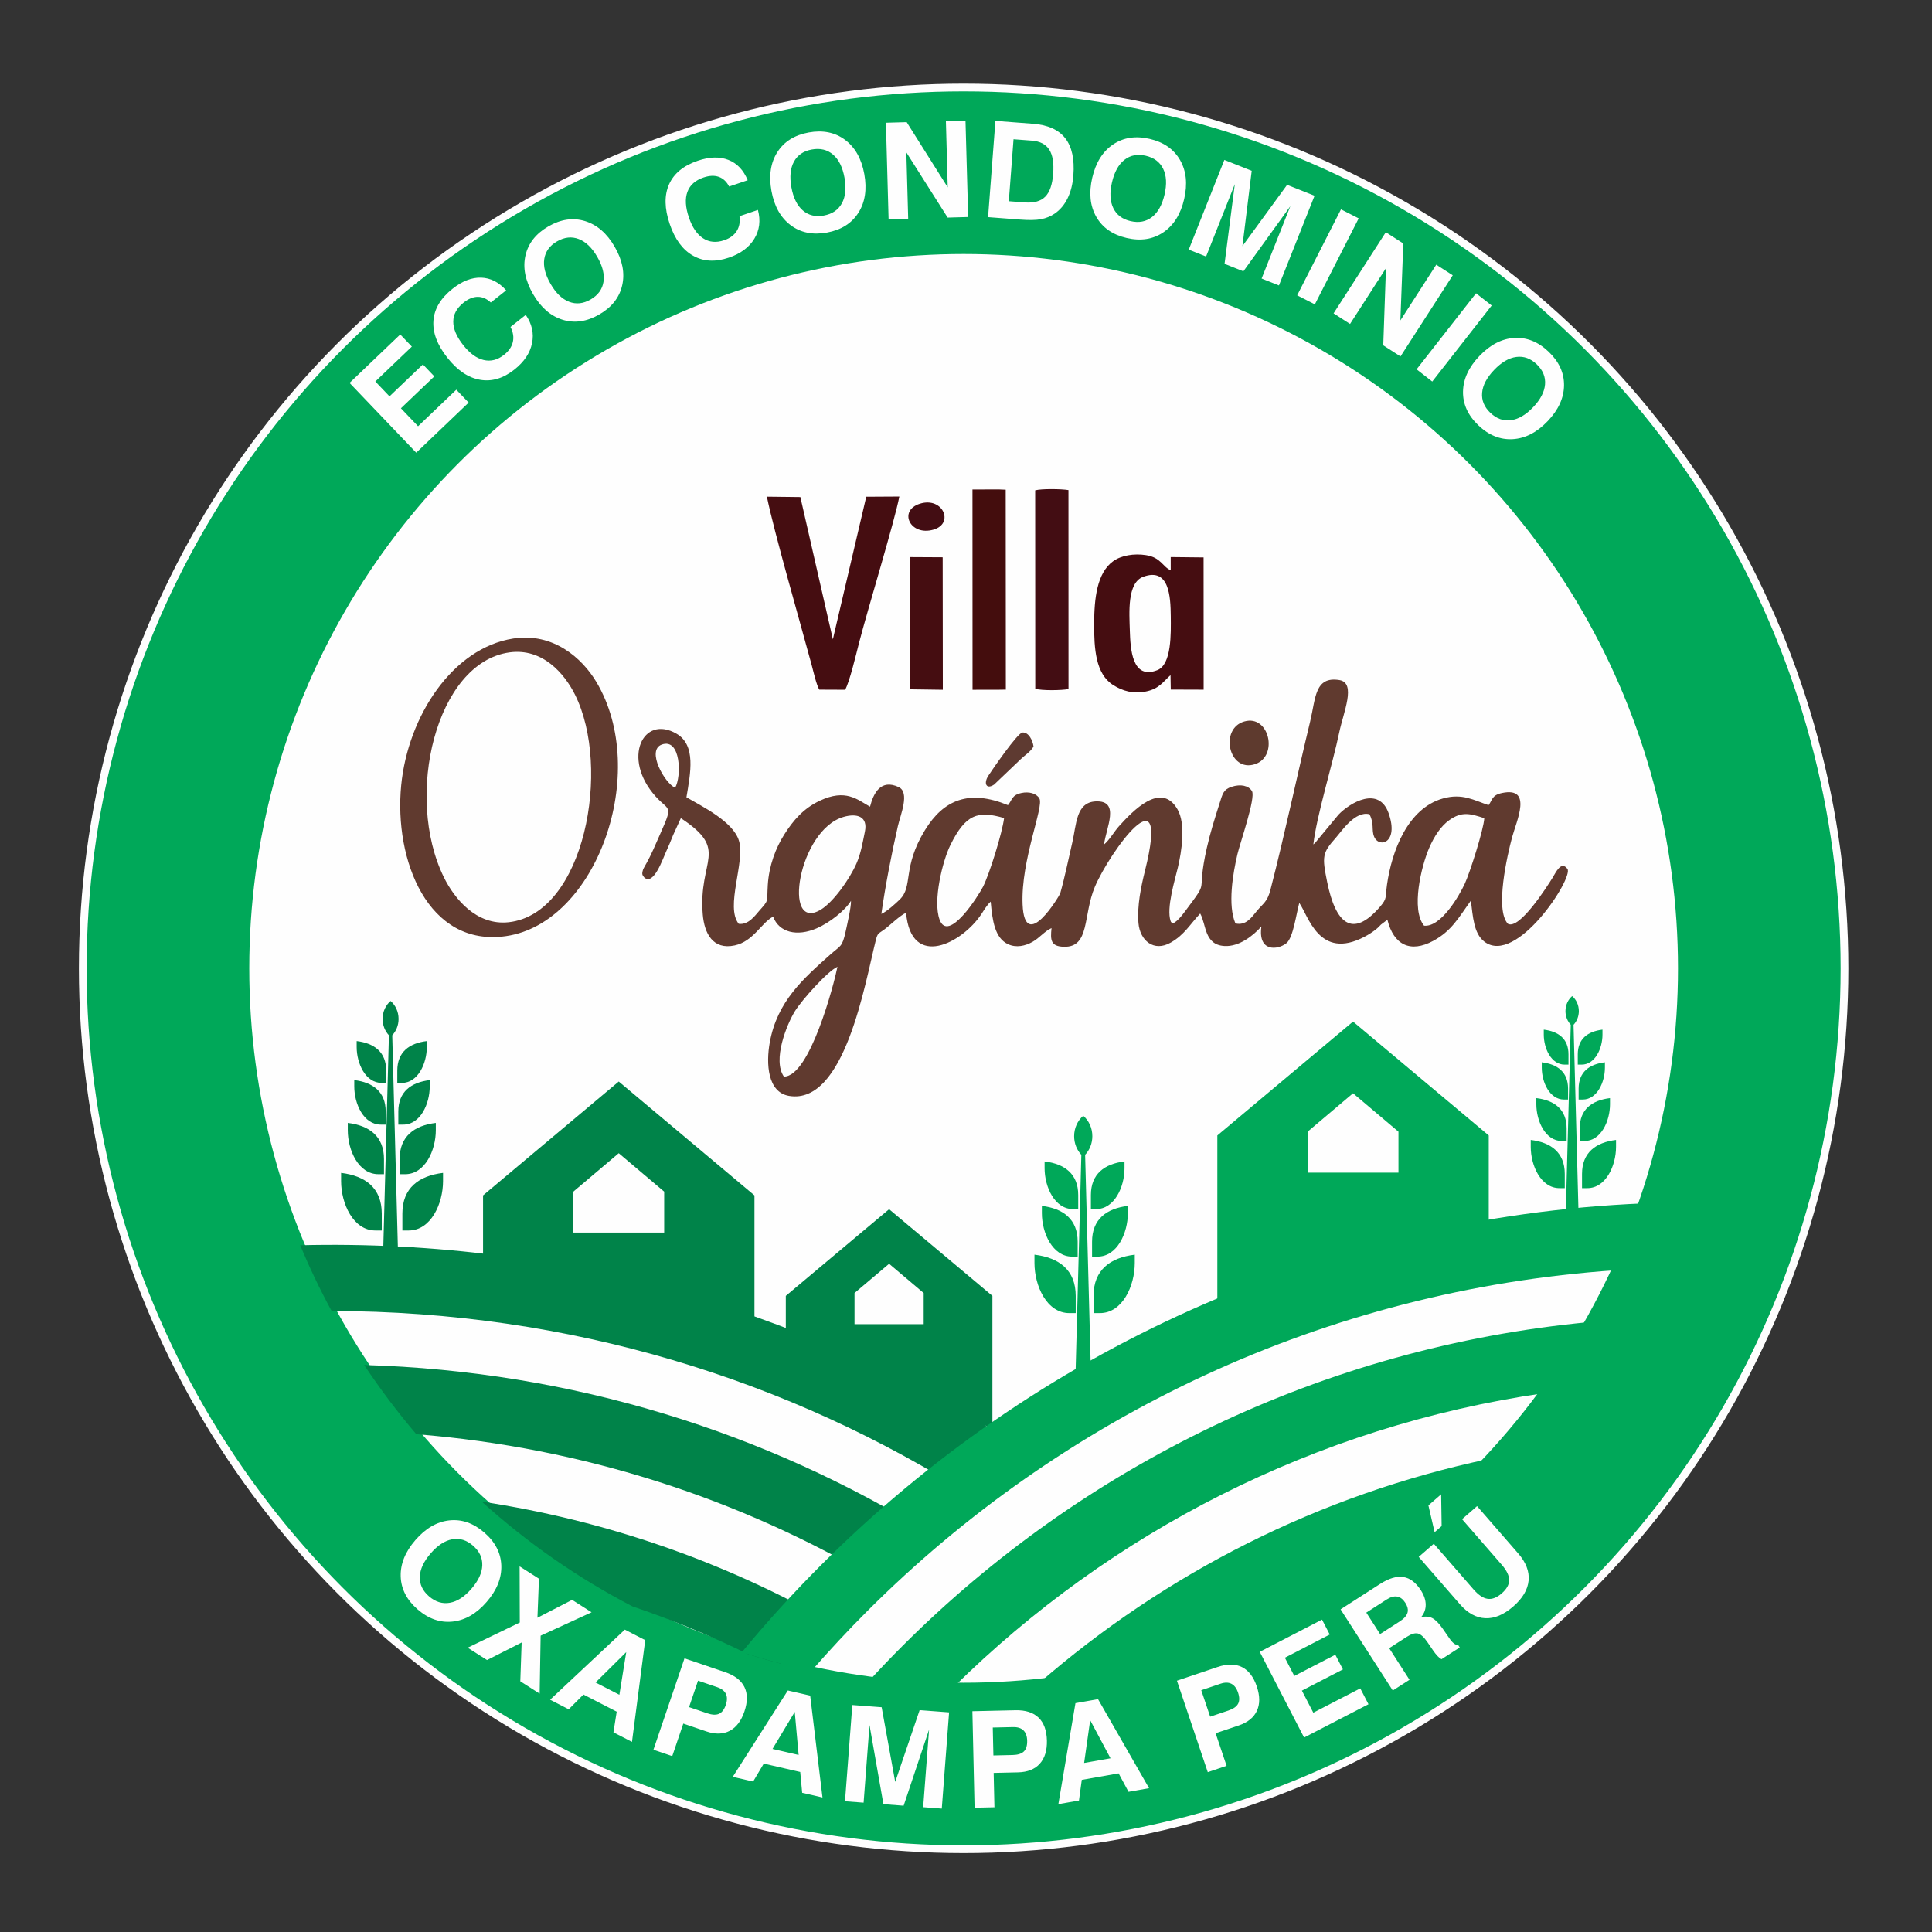 <svg xmlns="http://www.w3.org/2000/svg" xmlns:xlink="http://www.w3.org/1999/xlink" xml:space="preserve" width="100%" height="100%" fill-rule="evenodd" clip-rule="evenodd" viewBox="0 0 500 500"><rect x="0" y="0" width="500" height="500" fill="#333333" stroke="none"/> <g id="Capa_x0020_1">  <g id="_1988325344032"> <circle fill="#00A859" fill-rule="nonzero" stroke="#FEFEFE" stroke-width="2" stroke-miterlimit="22.926" cx="249.387" cy="250.613" r="227.963"></circle> <circle fill="#FEFEFE" cx="249.387" cy="250.612" r="184.876"></circle> <path fill="#603A2F" d="M202.868 278.619c-2.974,-4.264 0.717,-13.463 2.853,-16.919 1.802,-2.917 8.478,-10.393 11.017,-11.501 -0.886,4.406 -7.152,28.509 -13.87,28.42zm15.477 -67.21c3.454,-0.984 6.301,-0.112 5.493,3.8 -0.611,2.963 -1.04,5.659 -2.174,8.24 -1.881,4.285 -6.092,10.061 -9.212,11.952 -10.103,6.124 -5.857,-20.642 5.893,-23.992zm41.511 0.302c-0.454,3.798 -3.787,14.492 -5.44,17.754 -1.15,2.27 -8.987,14.718 -11.249,8.545 -1.8,-4.915 0.795,-15.246 2.768,-19.264 3.977,-8.095 7.166,-8.996 13.921,-7.035zm108.689 27.855c-3.443,-4.201 -0.7,-15.434 1.321,-20.114 1.334,-3.089 3.057,-5.644 5.135,-7.144 3.29,-2.374 5.429,-1.769 9.131,-0.56 -0.175,3.017 -3.742,14.114 -5.029,16.911 -1.502,3.266 -6.208,11.355 -10.558,10.907zm-193.829 -35.693c-2.717,-1.198 -7.486,-9.693 -3.471,-11.172 4.988,-1.836 5.165,8.325 3.471,11.172zm145.008 35.102c-2.027,-4.719 -0.678,-12.827 0.528,-17.926 0.708,-2.993 4.751,-14.544 3.76,-16.297 -0.865,-1.446 -2.945,-1.891 -5.269,-1.128 -2.157,0.708 -2.338,1.828 -3.11,4.25 -1.236,3.883 -2.391,7.495 -3.303,11.538 -2.908,12.894 1.02,7.516 -5.572,16.352 -0.578,0.776 -2.551,3.428 -3.492,3.139 -0.067,-0.08 -0.144,-0.317 -0.165,-0.265 -0.02,0.053 -0.124,-0.201 -0.15,-0.274 -1.15,-3.361 1.144,-10.728 1.871,-13.824 0.978,-4.163 2.12,-11.255 -0.089,-15.085 -4.243,-7.357 -11.593,0.459 -15.12,4.345 -1.246,1.373 -2.417,3.522 -3.89,4.759 0.5,-4.259 4.335,-11.499 -2.207,-11.154 -5.082,0.267 -4.926,6.013 -6.006,10.627 -1.01,4.309 -1.93,8.951 -3.137,13.197 -0.131,0.463 -9.193,15.723 -9.728,2.839 -0.479,-11.523 5.599,-25.301 4.34,-27.441 -0.781,-1.328 -2.73,-1.814 -4.628,-1.405 -2.58,0.555 -2.35,1.785 -3.502,3.147 -10.054,-4.122 -16.647,-1.41 -21.465,6.451 -5.961,9.724 -3.009,14.526 -6.53,17.971 -1.047,1.024 -3.32,3.108 -4.765,3.732 0.969,-6.953 2.694,-15.855 4.284,-22.771 0.668,-2.905 3.156,-8.689 0.18,-10.066 -4.605,-2.132 -6.494,1.537 -7.397,5.085 -3.286,-1.827 -6.26,-4.717 -13.011,-1.539 -4.227,1.989 -6.853,5.08 -9.154,8.688 -2.243,3.516 -3.984,8.115 -4.295,13.121 -0.288,4.628 0.379,3.73 -2.238,6.703 -1.057,1.201 -2.746,3.661 -5.278,3.341 -3.58,-4.398 1.747,-16.063 0.04,-21.553 -1.533,-4.932 -9.512,-8.831 -13.576,-11.196 1.047,-6.29 2.542,-13.482 -2.564,-16.45 -8.691,-5.051 -14.208,6.414 -5.444,16.197 4.074,4.547 4.923,1.279 -0.571,13.779 -0.548,1.247 -1.166,2.436 -1.737,3.483 -0.143,0.263 -0.817,1.414 -0.902,1.682 -0.393,1.249 -0.219,1.425 0.352,2.111 2.421,2.026 4.736,-4.864 5.551,-6.62 0.757,-1.629 1.233,-2.825 1.881,-4.435l1.985 -4.344c12.728,8.383 4.475,10.576 5.672,24.911 0.408,4.891 2.604,9.239 8.268,8.023 4.833,-1.038 6.877,-5.824 9.935,-7.449 1.56,4.129 6.194,5.224 11.3,3.017 3.336,-1.442 7.329,-4.595 8.858,-7.111 0.06,1.654 -0.965,6.005 -1.373,7.9 -0.895,4.161 -1.367,3.678 -3.827,5.87 -7.209,6.423 -13.88,12.239 -15.809,22.828 -1.003,5.506 -0.607,12.949 4.975,13.885 14.421,2.419 19.658,-29.186 22.467,-40.329 0.478,-1.9 0.698,-1.632 2.127,-2.686 1.677,-1.237 4.004,-3.601 5.697,-4.375 1.293,14.793 14.57,7.858 19.534,0.281 0.689,-1.053 1.461,-2.372 2.364,-3.166 0.427,4.897 1.067,9.458 4.522,11.034 2.107,0.96 4.412,0.448 6.305,-0.62 1.819,-1.026 3.12,-2.769 4.918,-3.566 -0.318,3.045 -0.261,4.746 3.192,4.837 6.814,0.18 4.886,-8.129 8.042,-15.564 3.765,-8.869 19.627,-30.932 12.956,-4.134 -1.005,4.04 -2.074,9.087 -1.692,13.57 0.383,4.49 3.954,7.583 8.393,5.021 3.535,-2.039 4.842,-4.582 7.583,-7.499 1.613,2.848 1,8.128 6.319,8.411 3.711,0.197 7.29,-2.562 9.526,-5.058 -0.943,6.694 4.229,6.104 6.463,4.337 1.761,-1.392 2.547,-7.577 3.335,-10.429 2.333,3.223 5.109,14.966 16.896,8.746 1.043,-0.55 2.023,-1.171 2.927,-1.892 0.699,-0.557 0.584,-0.536 1.32,-1.249l1.661 -1.253c1.632,6.558 5.967,8.644 11.854,5.467 4.773,-2.576 6.544,-5.956 9.746,-10.419 0.538,4.095 0.713,8.487 3.485,10.615 8.296,6.369 23.144,-16.588 21.513,-18.815 -1.623,-2.213 -2.974,0.855 -3.877,2.316 -1.32,2.135 -8.563,13.554 -11.543,11.878 -3.403,-3.647 -0.13,-17.812 1.077,-22.326 1.141,-4.268 5.416,-13.183 -2.566,-11.525 -2.702,0.562 -2.482,1.804 -3.507,3.149 -3.827,-1.265 -6.781,-3.152 -11.83,-1.721 -9.151,2.595 -13.23,13.7 -14.449,22.271 -0.472,3.314 0.102,3.516 -1.759,5.689 -7.326,8.552 -11.6,4.118 -13.725,-6.316 -1.366,-6.71 -1.262,-7.544 2.242,-11.489 1.464,-1.647 4.971,-7.027 8.697,-6.073 1.316,2.488 0.464,3.996 1.207,5.795 1.259,3.046 6.454,1.663 3.769,-6.025 -2.509,-7.187 -9.984,-2.811 -12.98,0.322l-5.55 6.695c-0.556,0.693 -0.316,0.464 -0.966,1.018 0.818,-7.359 5.014,-20.856 6.715,-29.061 1.057,-5.094 4.467,-12.755 0.025,-13.477 -6.419,-1.044 -6.122,4.721 -7.564,10.7 -3.539,14.679 -6.545,29.117 -10.293,43.621 -0.8,3.096 -1.813,3.41 -3.491,5.418 -1.272,1.522 -2.769,3.91 -5.561,3.238z"></path> <path fill="#603A2F" d="M131.844 168.839c8.606,-1.188 14.27,5.548 16.96,10.928 9.474,18.948 2.499,56.723 -17.139,58.904 -8.473,0.941 -14.164,-6.29 -16.782,-11.618 -10.338,-21.028 -2.018,-55.592 16.961,-58.214zm0.997 -3.59c-15.714,2.439 -27.261,20.102 -29.01,37.978 -1.896,19.378 6.95,41.992 27.178,39.03 23.463,-3.436 37.289,-42.441 23.318,-65.785 -3.684,-6.155 -11.153,-12.826 -21.486,-11.223z"></path> <path fill="#450D11" d="M212.032 178.48l6.683 0.03c1.15,-1.974 2.854,-9.211 3.601,-12.12 2.216,-8.621 9.238,-31.578 10.433,-37.886l-8.562 0.05 -8.642 36.899 -8.41 -36.815 -8.665 -0.101c1.937,9.428 8.404,31.771 11.594,43.581 0.388,1.435 1.234,5.197 1.968,6.362z"></path> <path fill="#450D11" d="M295.867 149.271c6.755,-2.488 7.076,5.19 7.125,10.174 0.045,4.475 0.256,12.52 -3.482,13.993 -6.552,2.58 -6.97,-5.497 -7.111,-10.273 -0.135,-4.548 -0.742,-12.343 3.468,-13.894zm7.061 25.459l0.065 3.731 8.508 0.03 -0.015 -34.231 -8.507 -0.094 0.005 3.42c-2.138,-0.905 -2.501,-3.319 -6.42,-3.922 -3.084,-0.475 -6.396,0.059 -8.501,1.59 -4.186,3.043 -4.87,9.658 -4.899,16.048 -0.03,6.556 0.355,13.122 4.939,15.999 2.462,1.545 5.137,2.306 8.413,1.666 3.459,-0.676 4.484,-2.526 6.412,-4.237z"></path> <path fill="#430D13" d="M267.924 178.251c1.616,0.512 6.845,0.435 8.603,0.081l-0.013 -51.497c-1.785,-0.308 -6.916,-0.386 -8.611,0.063l0.021 51.353z"></path> <polygon fill="#440D0D" points="251.692,178.521 253.987,178.502 258.072,178.509 260.309,178.474 260.276,126.739 258.443,126.662 253.988,126.676 251.674,126.686 "></polygon> <polygon fill="#450D11" points="235.465,146.821 235.466,175.411 235.463,178.392 244.001,178.515 243.963,144.221 235.464,144.176 "></polygon> <path fill="#5E3A2E" d="M322.028 186.716c-6.525,1.862 -4.02,13.329 2.801,11.043 6.082,-2.04 3.675,-12.892 -2.801,-11.043z"></path> <path fill="#5E3A31" d="M267.48 193.211c-0.234,-1.672 -1.298,-3.773 -2.88,-3.635 -1.298,0.114 -7.997,9.902 -8.832,11.204 -1.269,1.975 -0.511,3.638 1.51,2.268l6.864 -6.552c1.186,-1.148 2.488,-1.869 3.338,-3.285z"></path> <path fill="#430D13" d="M238.06 130.362c-5.706,1.812 -2.471,8.484 3.56,6.694 5.427,-1.61 2.357,-8.574 -3.56,-6.694z"></path> <path fill="#008349" d="M101.083 259.054c1.259,1.079 2.067,2.757 2.067,4.64 0,1.659 -0.627,3.158 -1.637,4.23l1.566 59.012 -3.992 0 1.566 -59.012c-1.01,-1.072 -1.637,-2.571 -1.637,-4.23 0,-1.883 0.809,-3.561 2.067,-4.64z"></path> <path fill="#008349" d="M110.46 269.43l0 1.547c0,4.222 -2.27,9.274 -6.45,9.274l-1.188 0 0 -3.183c0,-4.801 3.081,-7.086 7.638,-7.638z"></path> <path fill="#008349" d="M92.307 269.43l0 1.547c0,4.222 2.271,9.274 6.45,9.274l1.188 0 0 -3.183c0,-4.801 -3.08,-7.086 -7.638,-7.638z"></path> <path fill="#008349" d="M91.686 279.53l0 1.647c0,4.494 2.417,9.872 6.866,9.872l1.265 0 0 -3.388c0,-5.111 -3.279,-7.543 -8.131,-8.131z"></path> <path fill="#008349" d="M111.216 279.53l0 1.647c0,4.494 -2.417,9.872 -6.866,9.872l-1.264 0 0 -3.388c0,-5.111 3.279,-7.543 8.13,-8.131z"></path> <path fill="#008349" d="M90.007 290.607l0 1.897c0,5.178 2.784,11.375 7.91,11.375l1.458 0 0 -3.904c0,-5.889 -3.779,-8.691 -9.368,-9.368z"></path> <path fill="#008349" d="M112.789 290.607l0 1.897c0,5.178 -2.785,11.375 -7.911,11.375l-1.457 0 0 -3.904c0,-5.889 3.779,-8.691 9.368,-9.368z"></path> <path fill="#008349" d="M114.657 303.543l0 2.131c0,5.815 -3.128,12.774 -8.885,12.774l-1.636 0 0 -4.384c0,-6.613 4.243,-9.761 10.521,-10.521z"></path> <path fill="#008349" d="M88.279 303.543l0 2.131c0,5.815 3.128,12.774 8.885,12.774l1.636 0 0 -4.384c0,-6.613 -4.243,-9.761 -10.521,-10.521z"></path> <path fill="#008349" d="M148.375 308.395l11.757 -9.945 11.758 9.945 0 10.592 -23.515 0 0 -10.592zm-23.363 0.972l35.12 -29.47 35.12 29.47 0 44.74 -70.24 -22.369 0 -22.371z"></path> <path fill="#008349" d="M203.367 335.374l26.733 -22.432 26.732 22.432 0 34.055 -53.465 -13.8 0 -20.255zm17.783 -0.74l8.95 -7.57 8.949 7.57 0 8.062 -17.899 0 0 -8.062z"></path> <path fill="#008349" d="M201.92 430.507c-2.769,-0.729 -5.514,-1.514 -8.231,-2.366 -9.662,-4.77 -19.691,-8.923 -30.033,-12.415 -14.159,-7.369 -27.257,-16.499 -38.99,-27.109 32.348,4.892 62.707,15.592 89.977,31.034l-12.723 10.856zm-94.183 -59.337c-4.843,-5.686 -9.347,-11.668 -13.49,-17.911 53.915,1.589 104.06,17.389 146.804,43.862l-13.884 11.845c-35.405,-20.982 -75.959,-34.306 -119.43,-37.796zm-21.909 -31.881c-2.994,-5.51 -5.71,-11.192 -8.145,-17.021 69.888,-1.727 134.731,18.169 188.279,53.598l-13.751 11.733c-47.885,-30.604 -104.947,-48.269 -166.383,-48.31z"></path> <path fill="#00A859" fill-rule="nonzero" d="M280.34 288.757c1.433,1.23 2.355,3.141 2.355,5.287 0,1.891 -0.715,3.599 -1.866,4.82l1.784 67.233 -4.547 0 1.784 -67.234c-1.151,-1.221 -1.866,-2.928 -1.866,-4.819 0,-2.146 0.922,-4.057 2.356,-5.287z"></path> <path fill="#00A859" fill-rule="nonzero" d="M291.023 300.579l0 1.763c0,4.81 -2.587,10.566 -7.348,10.566l-1.354 0 0 -3.626c0,-5.47 3.51,-8.074 8.702,-8.703z"></path> <path fill="#00A859" fill-rule="nonzero" d="M270.341 300.579l0 1.763c0,4.81 2.587,10.566 7.349,10.566l1.353 0 0 -3.626c0,-5.47 -3.51,-8.074 -8.702,-8.703z"></path> <path fill="#00A859" fill-rule="nonzero" d="M269.634 312.087l0 1.875c0,5.121 2.753,11.248 7.822,11.248l1.441 0 0 -3.86c0,-5.823 -3.736,-8.594 -9.263,-9.263z"></path> <path fill="#00A859" fill-rule="nonzero" d="M291.885 312.087l0 1.875c0,5.121 -2.754,11.248 -7.823,11.248l-1.441 0 0 -3.86c0,-5.823 3.736,-8.594 9.264,-9.263z"></path> <path fill="#00A859" fill-rule="nonzero" d="M267.72 324.707l0 2.161c0,5.9 3.173,12.96 9.013,12.96l1.66 0 0 -4.448c0,-6.709 -4.305,-9.902 -10.673,-10.673z"></path> <path fill="#00A859" fill-rule="nonzero" d="M293.677 324.707l0 2.161c0,5.9 -3.173,12.96 -9.014,12.96l-1.66 0 0 -4.448c0,-6.709 4.305,-9.902 10.674,-10.673z"></path> <path fill="#00A859" d="M406.871 257.785c1.053,0.903 1.73,2.307 1.73,3.883 0,1.389 -0.525,2.643 -1.37,3.54l1.31 49.383 -3.34 0 1.31 -49.383c-0.845,-0.897 -1.37,-2.151 -1.37,-3.54 0,-1.576 0.677,-2.98 1.73,-3.883z"></path> <path fill="#00A859" d="M414.718 266.468l0 1.295c0,3.533 -1.9,7.761 -5.397,7.761l-0.995 0 0 -2.664c0,-4.018 2.579,-5.93 6.392,-6.392z"></path> <path fill="#00A859" d="M399.527 266.468l0 1.295c0,3.533 1.9,7.761 5.398,7.761l0.994 0 0 -2.664c0,-4.018 -2.578,-5.93 -6.392,-6.392z"></path> <path fill="#00A859" d="M399.008 274.921l0 1.377c0,3.761 2.022,8.262 5.745,8.262l1.059 0 0 -2.835c0,-4.277 -2.745,-6.313 -6.804,-6.804z"></path> <path fill="#00A859" d="M415.351 274.921l0 1.377c0,3.761 -2.023,8.262 -5.746,8.262l-1.058 0 0 -2.835c0,-4.277 2.744,-6.313 6.804,-6.804z"></path> <path fill="#00A859" d="M397.602 284.19l0 1.588c0,4.333 2.33,9.518 6.62,9.518l1.22 0 0 -3.266c0,-4.928 -3.162,-7.274 -7.84,-7.84z"></path> <path fill="#00A859" d="M416.667 284.19l0 1.588c0,4.333 -2.33,9.518 -6.62,9.518l-1.219 0 0 -3.266c0,-4.928 3.162,-7.274 7.839,-7.84z"></path> <path fill="#00A859" d="M418.23 295.016l0 1.782c0,4.867 -2.617,10.691 -7.435,10.691l-1.369 0 0 -3.669c0,-5.534 3.551,-8.168 8.804,-8.804z"></path> <path fill="#00A859" d="M396.156 295.016l0 1.782c0,4.867 2.618,10.691 7.435,10.691l1.37 0 0 -3.669c0,-5.534 -3.551,-8.168 -8.805,-8.804z"></path> <path fill="#00A859" d="M315.045 293.853l35.12 -29.47 35.12 29.47 0 31.374 -70.24 13.366 0 -44.74zm23.362 -0.972l11.758 -9.945 11.757 9.945 0 10.592 -23.515 0 0 -10.592z"></path> <path fill="#00A859" fill-rule="nonzero" d="M268.864 435.616c32.673,-28.414 72.519,-48.79 116.464,-58.049 -9.211,9.856 -19.477,18.71 -30.623,26.381 -16.289,9.566 -31.832,17.123 -46.397,23.146 -12.6,4.206 -25.803,7.101 -39.444,8.522zm-22.044 0.979c-7.42,-0.101 -14.738,-0.628 -21.925,-1.573 2.822,-3.076 5.707,-6.094 8.658,-9.045 46.47,-46.47 108.6,-77.275 177.795,-83.829 -3.619,6.386 -7.605,12.538 -11.927,18.426 -59.082,8.578 -112.052,36.019 -152.601,76.021zm-36.812 -4.158c-6.123,-1.321 -12.135,-2.941 -18.019,-4.848 6.495,-7.862 13.358,-15.409 20.563,-22.614 54.931,-54.932 129.717,-90.004 212.668,-93.541 -2.043,5.904 -4.376,11.672 -6.978,17.291 -75.501,5.126 -143.426,37.855 -193.755,88.185 -5.004,5.005 -9.833,10.184 -14.479,15.527z"></path> <path fill="#FEFEFE" fill-rule="nonzero" d="M107.722 117.156l-17.255 -18.057 13.119 -12.536 3 3.139 -9.451 9.031 3.671 3.842 8.644 -8.26 2.953 3.091 -8.644 8.259 4.439 4.647 9.896 -9.456 3.192 3.34 -13.564 12.96zm28.342 -35.66c1.611,2.344 2.153,4.794 1.622,7.346 -0.524,2.548 -2.05,4.818 -4.567,6.807 -2.902,2.295 -5.868,3.171 -8.908,2.631 -3.042,-0.533 -5.854,-2.435 -8.436,-5.701 -2.639,-3.338 -3.834,-6.54 -3.6,-9.614 0.236,-3.07 1.893,-5.821 4.972,-8.255 2.497,-1.974 4.954,-2.929 7.369,-2.852 2.42,0.072 4.575,1.165 6.479,3.284l-3.978 3.145c-1.044,-0.974 -2.167,-1.46 -3.357,-1.463 -1.196,0 -2.42,0.495 -3.669,1.483 -1.772,1.4 -2.668,3.039 -2.685,4.912 -0.017,1.874 0.845,3.908 2.584,6.107 1.681,2.125 3.444,3.41 5.276,3.843 1.837,0.439 3.6,-0.011 5.295,-1.351 1.221,-0.966 1.977,-2.073 2.262,-3.31 0.289,-1.239 0.081,-2.536 -0.61,-3.888l3.951 -3.124zm6.42 -8.027c1.376,2.381 2.967,3.921 4.788,4.628 1.82,0.708 3.678,0.509 5.573,-0.587 1.92,-1.11 3.029,-2.625 3.334,-4.562 0.305,-1.935 -0.229,-4.087 -1.606,-6.468 -1.376,-2.381 -2.974,-3.918 -4.804,-4.62 -1.829,-0.701 -3.698,-0.497 -5.618,0.613 -1.894,1.096 -2.994,2.608 -3.292,4.532 -0.301,1.92 0.243,4.074 1.625,6.464zm-4.542 2.625c-2.019,-3.493 -2.673,-6.821 -1.954,-9.972 0.72,-3.15 2.692,-5.662 5.92,-7.528 3.228,-1.866 6.399,-2.328 9.497,-1.378 3.106,0.954 5.663,3.168 7.679,6.656 2.014,3.484 2.659,6.809 1.936,9.976 -0.722,3.16 -2.704,5.676 -5.933,7.542 -3.228,1.867 -6.388,2.323 -9.48,1.369 -3.096,-0.959 -5.651,-3.18 -7.665,-6.665zm58.207 -21.765c0.731,2.749 0.42,5.238 -0.934,7.465 -1.348,2.224 -3.547,3.851 -6.585,4.882 -3.502,1.189 -6.593,1.021 -9.275,-0.507 -2.688,-1.522 -4.698,-4.256 -6.037,-8.198 -1.368,-4.031 -1.421,-7.448 -0.169,-10.264 1.252,-2.815 3.733,-4.85 7.451,-6.112 3.014,-1.023 5.649,-1.099 7.899,-0.218 2.255,0.88 3.919,2.632 5.004,5.266l-4.804 1.63c-0.656,-1.268 -1.551,-2.102 -2.672,-2.504 -1.126,-0.401 -2.446,-0.345 -3.953,0.167 -2.139,0.727 -3.532,1.97 -4.177,3.729 -0.643,1.76 -0.513,3.965 0.389,6.619 0.87,2.566 2.101,4.368 3.682,5.391 1.584,1.027 3.395,1.195 5.441,0.5 1.475,-0.5 2.558,-1.29 3.241,-2.359 0.687,-1.072 0.927,-2.363 0.729,-3.867l4.77 -1.62zm8.663 -5.856c0.491,2.706 1.468,4.694 2.942,5.974 1.472,1.282 3.289,1.723 5.443,1.333 2.181,-0.395 3.739,-1.448 4.681,-3.167 0.942,-1.717 1.166,-3.923 0.675,-6.63 -0.49,-2.706 -1.473,-4.693 -2.958,-5.972 -1.485,-1.278 -3.312,-1.718 -5.494,-1.323 -2.155,0.391 -3.7,1.442 -4.631,3.152 -0.933,1.704 -1.149,3.915 -0.658,6.633zm-5.162 0.934c-0.718,-3.97 -0.208,-7.322 1.534,-10.045 1.743,-2.722 4.448,-4.418 8.117,-5.083 3.67,-0.664 6.809,-0.027 9.404,1.915 2.6,1.948 4.257,4.895 4.975,8.861 0.718,3.96 0.201,7.306 -1.551,10.043 -1.749,2.729 -4.465,4.427 -8.134,5.092 -3.67,0.663 -6.797,0.025 -9.386,-1.919 -2.588,-1.95 -4.241,-4.904 -4.959,-8.864zm30.316 7.324l-0.694 -24.966 5.379 -0.15 10.62 16.872 -0.476 -17.154 5.071 -0.14 0.693 24.967 -5.308 0.148 -10.691 -16.871 0.476 17.154 -5.07 0.14zm31.111 -4.659l4.112 0.313c2.378,0.181 4.152,-0.31 5.309,-1.476 1.164,-1.165 1.848,-3.147 2.061,-5.94 0.213,-2.789 -0.129,-4.87 -1.022,-6.256 -0.893,-1.386 -2.39,-2.157 -4.503,-2.318l-4.734 -0.36 -1.223 16.037zm-5.365 4.12l1.898 -24.904 9.757 0.743c3.827,0.292 6.6,1.543 8.32,3.746 1.719,2.204 2.421,5.404 2.102,9.595 -0.174,2.282 -0.673,4.258 -1.498,5.943 -0.825,1.685 -1.941,3.006 -3.338,3.961 -1.055,0.716 -2.228,1.195 -3.519,1.445 -1.285,0.245 -3.07,0.283 -5.35,0.109l-8.372 -0.638zm32.065 -8.998c-0.621,2.679 -0.511,4.891 0.336,6.65 0.847,1.76 2.339,2.884 4.471,3.378 2.16,0.501 4.007,0.151 5.553,-1.055 1.544,-1.205 2.623,-3.142 3.244,-5.821 0.621,-2.679 0.504,-4.893 -0.353,-6.655 -0.858,-1.761 -2.362,-2.889 -4.522,-3.39 -2.132,-0.494 -3.968,-0.14 -5.5,1.061 -1.532,1.197 -2.605,3.142 -3.229,5.832zm-5.11 -1.185c0.911,-3.931 2.706,-6.808 5.384,-8.618 2.678,-1.81 5.834,-2.297 9.466,-1.455 3.633,0.842 6.263,2.671 7.877,5.48 1.617,2.818 1.972,6.181 1.063,10.106 -0.909,3.921 -2.708,6.79 -5.4,8.609 -2.686,1.815 -5.852,2.298 -9.484,1.456 -3.633,-0.841 -6.253,-2.666 -7.86,-5.475 -1.606,-2.815 -1.954,-6.183 -1.046,-10.103zm24.979 18.591l9.217 -23.213 7.078 2.81 -2.404 19.496 11.566 -15.857 7.104 2.819 -9.217 23.215 -4.487 -1.782 7.433 -18.721 -12.148 16.85 -4.875 -1.936 2.654 -20.618 -7.433 18.72 -4.488 -1.783zm28.06 11.832l11.339 -22.255 4.582 2.335 -11.34 22.254 -4.581 -2.334zm9.424 4.666l13.519 -21.001 4.523 2.911 -0.755 19.923 9.289 -14.429 4.266 2.745 -13.521 21.001 -4.465 -2.874 0.698 -19.961 -9.29 14.43 -4.264 -2.745zm21.485 14.483l15.382 -19.679 4.05 3.166 -15.381 19.679 -4.051 -3.166zm20.053 0.171c-1.9,1.988 -2.933,3.948 -3.101,5.893 -0.17,1.945 0.541,3.673 2.123,5.185 1.604,1.532 3.37,2.172 5.315,1.923 1.943,-0.249 3.858,-1.365 5.759,-3.354 1.9,-1.988 2.928,-3.952 3.089,-5.905 0.16,-1.953 -0.558,-3.689 -2.162,-5.222 -1.582,-1.511 -3.342,-2.143 -5.272,-1.89 -1.928,0.248 -3.842,1.373 -5.751,3.37zm-3.792 -3.624c2.787,-2.918 5.799,-4.476 9.026,-4.669 3.225,-0.191 6.188,0.998 8.884,3.574 2.696,2.577 4.028,5.49 3.983,8.731 -0.045,3.247 -1.454,6.323 -4.238,9.235 -2.78,2.91 -5.791,4.461 -9.034,4.653 -3.235,0.193 -6.206,-1.006 -8.902,-3.582 -2.696,-2.576 -4.02,-5.482 -3.969,-8.718 0.053,-3.241 1.47,-6.315 4.25,-9.224z"></path> <path fill="#FEFEFE" fill-rule="nonzero" d="M111.458 402.019c-1.8,2.08 -2.734,4.088 -2.807,6.04 -0.074,1.95 0.722,3.641 2.377,5.073 1.677,1.452 3.473,2.004 5.403,1.66 1.928,-0.346 3.786,-1.554 5.586,-3.634 1.8,-2.08 2.73,-4.093 2.795,-6.05 0.063,-1.959 -0.741,-3.658 -2.417,-5.11 -1.655,-1.432 -3.444,-1.975 -5.359,-1.628 -1.914,0.344 -3.771,1.561 -5.578,3.649zm-3.967 -3.432c2.641,-3.052 5.572,-4.758 8.785,-5.109 3.213,-0.35 6.231,0.692 9.05,3.132 2.821,2.44 4.293,5.286 4.409,8.524 0.115,3.246 -1.141,6.386 -3.778,9.433 -2.634,3.044 -5.564,4.741 -8.793,5.093 -3.223,0.351 -6.249,-0.699 -9.069,-3.139 -2.819,-2.441 -4.284,-5.277 -4.394,-8.512 -0.106,-3.239 1.157,-6.379 3.79,-9.422zm13.545 27.838l13.482 -6.519 -0.042 -14.534 5.007 3.196 -0.394 10.107 8.978 -4.628 5.031 3.213 -13.183 6.049 -0.255 15.004 -5.008 -3.197 0.35 -10.038 -8.959 4.542 -5.007 -3.195zm41.036 1.138l-7.945 7.865 6.167 3.176 1.778 -11.041zm-0.365 -5.814l5.275 2.717 -3.427 26.33 -4.797 -2.471 0.846 -5.347 -8.606 -4.433 -3.816 3.817 -4.813 -2.478 19.338 -18.135zm16.617 20.048l4.709 1.601c1.271,0.431 2.289,0.479 3.055,0.133 0.76,-0.346 1.346,-1.114 1.754,-2.315 0.381,-1.124 0.385,-2.069 0.018,-2.843 -0.374,-0.769 -1.119,-1.347 -2.244,-1.73l-4.966 -1.688 -2.326 6.842zm-1.487 4.265l-2.861 8.42 -4.869 -1.655 8.039 -23.648 10.525 3.578c2.484,0.844 4.144,2.129 4.989,3.853 0.84,1.723 0.837,3.832 -0.008,6.321 -0.829,2.44 -2.094,4.107 -3.798,5.002 -1.699,0.896 -3.716,0.949 -6.041,0.16l-5.976 -2.031zm28.843 -3.023l-5.754 9.584 6.76 1.554 -1.006 -11.138zm-1.79 -5.544l5.783 1.329 3.185 26.36 -5.258 -1.209 -0.502 -5.391 -9.434 -2.168 -2.754 4.642 -5.276 -1.212 14.256 -22.351zm14.796 28.667l1.893 -24.905 7.591 0.576 3.508 19.329 6.323 -18.581 7.621 0.579 -1.891 24.904 -4.814 -0.366 1.525 -20.083 -6.583 19.699 -5.231 -0.396 -3.601 -20.474 -1.526 20.084 -4.815 -0.366zm38.403 -11.852l4.973 -0.113c1.341,-0.03 2.313,-0.335 2.914,-0.922 0.595,-0.587 0.881,-1.509 0.852,-2.776 -0.026,-1.187 -0.348,-2.078 -0.959,-2.677 -0.615,-0.594 -1.514,-0.881 -2.7,-0.855l-5.244 0.12 0.164 7.223zm0.067 4.517l0.201 8.891 -5.14 0.116 -0.566 -24.971 11.114 -0.251c2.622,-0.06 4.623,0.577 6.008,1.907 1.38,1.329 2.102,3.311 2.163,5.939 0.057,2.576 -0.558,4.576 -1.851,6.001 -1.288,1.425 -3.165,2.168 -5.619,2.224l-6.31 0.144zm24.98 -13.644l-1.567 11.069 6.831 -1.203 -5.264 -9.866zm-3.809 -4.409l5.844 -1.028 13.202 23.036 -5.314 0.936 -2.561 -4.77 -9.535 1.679 -0.728 5.348 -5.332 0.938 4.424 -26.139zm34.864 3.502l4.713 -1.59c1.272,-0.429 2.108,-1.01 2.507,-1.749 0.394,-0.737 0.392,-1.703 -0.012,-2.904 -0.38,-1.125 -0.952,-1.879 -1.714,-2.27 -0.764,-0.384 -1.707,-0.39 -2.832,-0.011l-4.971 1.676 2.309 6.848zm1.409 4.289l2.841 8.428 -4.872 1.642 -7.979 -23.667 10.535 -3.552c2.485,-0.839 4.585,-0.825 6.303,0.031 1.713,0.858 2.993,2.535 3.833,5.025 0.823,2.442 0.832,4.536 0.022,6.281 -0.805,1.745 -2.375,3.012 -4.702,3.796l-5.981 2.016zm22.899 1.111l-11.476 -22.183 16.116 -8.338 1.995 3.857 -11.611 6.007 2.443 4.72 10.618 -5.494 1.964 3.796 -10.619 5.494 2.953 5.708 12.156 -6.289 2.123 4.102 -16.662 8.62zm19.667 -26.783l5.084 -3.27c1.105,-0.71 1.774,-1.457 2.005,-2.233 0.233,-0.783 0.04,-1.649 -0.577,-2.608 -0.586,-0.911 -1.283,-1.44 -2.085,-1.585 -0.811,-0.146 -1.711,0.103 -2.714,0.747l-5.283 3.4 3.57 5.549zm3.286 14.616l-13.511 -21.008 10.198 -6.559c2.292,-1.474 4.301,-2.078 6.035,-1.81 1.735,0.269 3.25,1.414 4.543,3.425 0.824,1.281 1.246,2.524 1.252,3.724 0.017,1.202 -0.382,2.284 -1.195,3.246 1.121,-0.258 2.085,-0.183 2.899,0.236 0.814,0.419 1.7,1.316 2.664,2.686l1.684 2.427c0.014,0.019 0.032,0.049 0.057,0.087 0.838,1.239 1.598,1.822 2.287,1.757l0.413 0.644 -4.733 3.044c-0.341,-0.2 -0.69,-0.484 -1.053,-0.865 -0.355,-0.384 -0.737,-0.868 -1.14,-1.454l-1.484 -2.179c-0.888,-1.274 -1.696,-1.993 -2.433,-2.165 -0.738,-0.174 -1.684,0.112 -2.833,0.85l-4.587 2.951 5.262 8.181 -4.325 2.782zm6.71 -34.591l3.905 -3.397 10.284 11.822c1.265,1.454 2.481,2.268 3.643,2.432 1.162,0.163 2.377,-0.303 3.644,-1.404 1.28,-1.115 1.921,-2.255 1.928,-3.429 0.004,-1.178 -0.63,-2.499 -1.902,-3.961l-10.284 -11.821 3.879 -3.375 10.648 12.24c2.014,2.315 2.91,4.652 2.693,7.012 -0.218,2.362 -1.54,4.6 -3.968,6.713 -2.452,2.133 -4.86,3.147 -7.229,3.043 -2.378,-0.102 -4.576,-1.316 -6.593,-3.634l-10.648 -12.241zm5.806 -16.191l0.125 8.225 -1.817 1.58 -1.607 -6.936 3.299 -2.869z"></path> </g> </g> </svg>